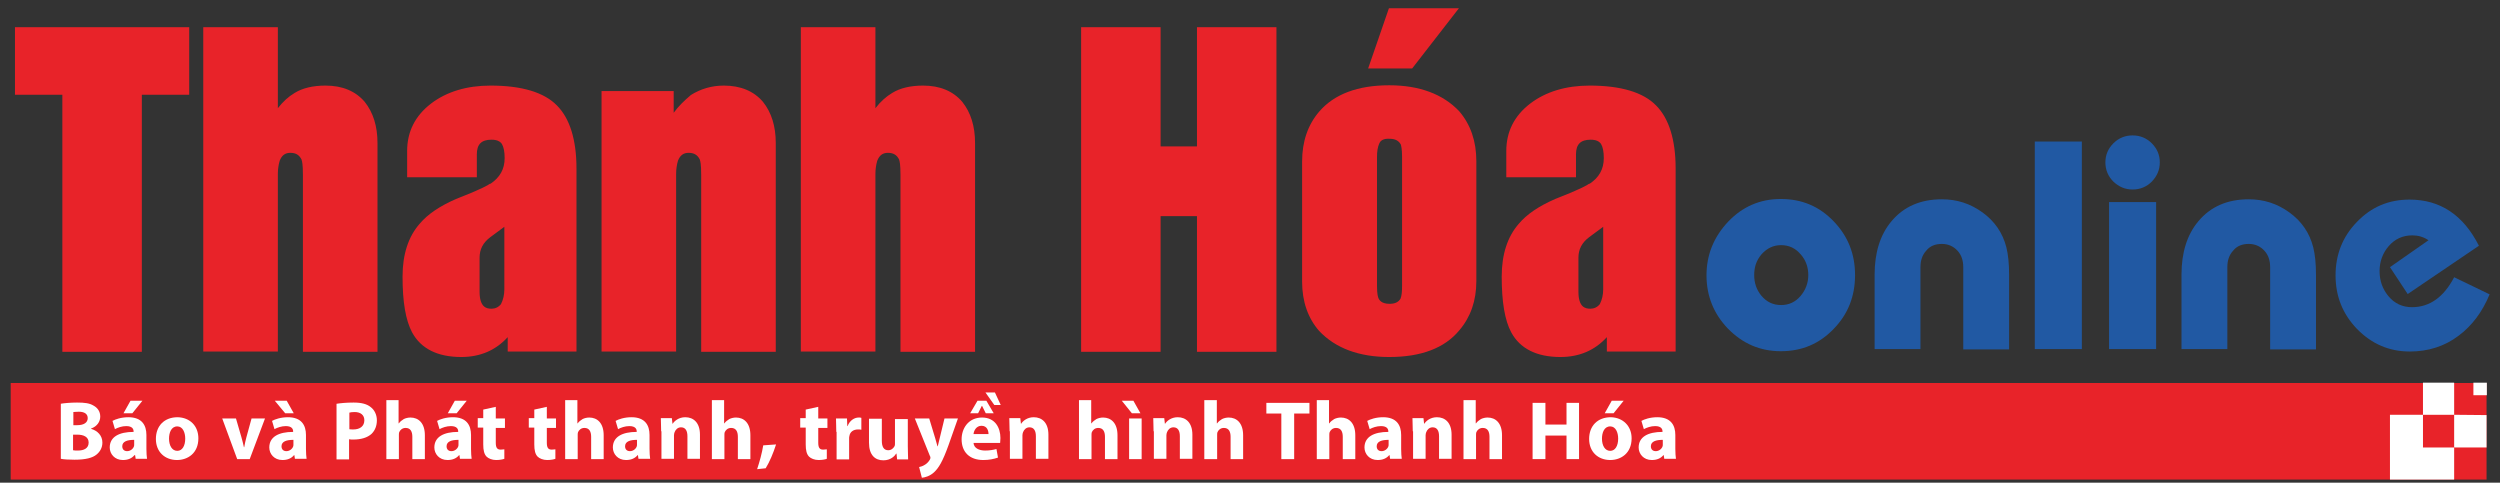 <?xml version="1.0" encoding="utf-8"?>
<!-- Generator: Adobe Illustrator 27.0.1, SVG Export Plug-In . SVG Version: 6.00 Build 0)  -->
<svg version="1.1" id="Layer_1" xmlns="http://www.w3.org/2000/svg" xmlns:xlink="http://www.w3.org/1999/xlink" x="0px" y="0px"
	 viewBox="0 0 817.9 157.9" enable-background="new 0 0 817.9 157.9" xml:space="preserve">
<rect x="0" y="0" width="817.9" height="157.9" fill="#333333" stroke="none"/>
<g>
	<path fill="#2159A3" d="M558.3,90.1c0-6.8,2.4-12.6,7.1-17.6c4.7-4.9,10.4-7.4,17.2-7.4c6.9,0,12.6,2.4,17.3,7.3
		c4.7,4.9,7,10.7,7,17.6c0,6.9-2.3,12.8-7,17.6c-4.7,4.9-10.4,7.3-17.3,7.3c-6.8,0-12.5-2.5-17.3-7.4
		C560.7,102.7,558.3,96.9,558.3,90.1z M573.9,90c0,2.6,0.8,4.9,2.4,6.8c1.7,2,3.8,3,6.4,3c2.6,0,4.7-1,6.4-3
		c1.6-1.9,2.5-4.2,2.5-6.8c0-2.6-0.8-4.9-2.5-6.8c-1.7-2-3.8-3-6.4-3c-2.5,0-4.6,1-6.4,3C574.6,85.2,573.9,87.4,573.9,90z"/>
	<path fill="#2159A3" d="M642.3,114.2V87.4c0-2.2-0.6-4-1.9-5.4c-1.3-1.4-3-2.2-5.1-2.2c-2.2,0-3.9,0.7-5.1,2.2
		c-1.3,1.4-1.9,3.2-1.9,5.4v26.8h-15V89.8c0-7.1,1.8-13,5.5-17.4c4-4.8,9.5-7.2,16.5-7.2c4.9,0,9.3,1.4,13.3,4.3s6.6,6.7,7.8,11.4
		c0.6,2.4,0.9,5.4,0.9,9v24.4H642.3z"/>
	<path fill="#2159A3" d="M665.7,114.2V46.3h15.4v67.9H665.7z"/>
	<path fill="#2159A3" d="M688.8,53.1c0-2.4,0.9-4.5,2.6-6.2c1.7-1.7,3.8-2.6,6.3-2.6c2.5,0,4.6,0.9,6.3,2.6c1.7,1.7,2.6,3.8,2.6,6.2
		c0,2.5-0.9,4.5-2.6,6.3c-1.7,1.7-3.8,2.6-6.3,2.6c-2.5,0-4.5-0.9-6.3-2.6C689.7,57.7,688.8,55.6,688.8,53.1z M690,114.2V66.1h15.4
		v48.1H690z"/>
	<path fill="#2159A3" d="M742.7,114.2V87.4c0-2.2-0.6-4-1.9-5.4c-1.3-1.4-3-2.2-5.1-2.2c-2.2,0-3.9,0.7-5.1,2.2
		c-1.3,1.4-1.9,3.2-1.9,5.4v26.8h-15V89.8c0-7.1,1.8-13,5.5-17.4c4-4.8,9.5-7.2,16.5-7.2c4.9,0,9.3,1.4,13.3,4.3s6.6,6.7,7.8,11.4
		c0.6,2.4,0.9,5.4,0.9,9v24.4H742.7z"/>
	<path fill="#2159A3" d="M814.5,96.3c-2.4,5.8-5.8,10.3-10.1,13.5c-4.6,3.5-10,5.2-16,5.2c-6.8,0-12.5-2.5-17.3-7.4
		c-4.7-4.9-7-10.7-7-17.5c0-6.8,2.3-12.7,7-17.5c4.7-4.9,10.4-7.3,17.2-7.3c10,0,17.6,5,22.7,15.1l-23.3,15.8l-5.8-8.8l12.6-8.8
		c-1.6-1.1-3.4-1.6-5.3-1.6c-3.1,0-5.7,1.2-7.7,3.5c-2,2.3-3,5.1-3,8.2c0,3.2,1,5.9,2.9,8.2c2,2.4,4.6,3.6,7.7,3.6
		c5.8,0,10.4-3.3,13.8-9.8L814.5,96.3z"/>
</g>
<rect x="3.5" y="125.3" fill="#E82329" width="810" height="31.6"/>
<g>
	<path fill="#FFFFFF" d="M19.8,132.1c1.1-0.2,3.3-0.4,5.4-0.4c2.5,0,4.1,0.2,5.4,1c1.3,0.7,2.2,1.9,2.2,3.6c0,1.6-1,3.2-3,3.9v0.1
		c2.1,0.6,3.7,2.2,3.7,4.5c0,1.7-0.8,3-1.9,3.9c-1.3,1.1-3.6,1.7-7.2,1.7c-2,0-3.6-0.1-4.5-0.3V132.1z M23.9,139.1h1.4
		c2.2,0,3.4-0.9,3.4-2.3c0-1.4-1.1-2.1-2.9-2.1c-0.9,0-1.4,0.1-1.8,0.1V139.1z M23.9,147.3c0.4,0.1,0.9,0.1,1.6,0.1
		c1.9,0,3.5-0.7,3.5-2.6c0-1.9-1.7-2.6-3.7-2.6h-1.4V147.3z"/>
	<path fill="#FFFFFF" d="M44.4,150.2l-0.2-1.3H44c-0.9,1.1-2.2,1.6-3.8,1.6c-2.7,0-4.3-2-4.3-4.1c0-3.5,3.1-5.1,7.8-5.1v-0.2
		c0-0.7-0.4-1.7-2.4-1.7c-1.4,0-2.8,0.5-3.7,1l-0.8-2.7c0.9-0.5,2.8-1.2,5.2-1.2c4.4,0,5.9,2.6,5.9,5.8v4.6c0,1.3,0.1,2.5,0.2,3.2
		H44.4z M43.9,143.9c-2.2,0-3.9,0.5-3.9,2.1c0,1.1,0.7,1.6,1.6,1.6c1,0,1.9-0.7,2.2-1.5c0.1-0.2,0.1-0.5,0.1-0.7V143.9z M46.6,131.1
		l-3.3,4.1h-2.9l2.3-4.1H46.6z"/>
	<path fill="#FFFFFF" d="M64.9,143.4c0,4.9-3.5,7.1-7,7.1c-3.9,0-6.9-2.6-6.9-6.9c0-4.3,2.8-7.1,7.1-7.1
		C62.2,136.6,64.9,139.4,64.9,143.4z M55.3,143.5c0,2.3,1,4,2.7,4c1.6,0,2.6-1.6,2.6-4c0-2-0.8-4-2.6-4
		C56,139.5,55.3,141.6,55.3,143.5z"/>
	<path fill="#FFFFFF" d="M77.2,136.9l1.8,6.2c0.3,1.1,0.6,2.2,0.8,3.2h0.1c0.2-1.1,0.4-2.1,0.7-3.2l1.7-6.2h4.4l-5,13.3h-4.1
		l-4.9-13.3H77.2z"/>
	<path fill="#FFFFFF" d="M96.5,150.2l-0.2-1.3h-0.1c-0.9,1.1-2.2,1.6-3.8,1.6c-2.7,0-4.3-2-4.3-4.1c0-3.5,3.1-5.1,7.8-5.1v-0.2
		c0-0.7-0.4-1.7-2.4-1.7c-1.4,0-2.8,0.5-3.7,1l-0.8-2.7c0.9-0.5,2.8-1.2,5.2-1.2c4.4,0,5.9,2.6,5.9,5.8v4.6c0,1.3,0.1,2.5,0.2,3.2
		H96.5z M93.8,131.1l2.3,4.1h-2.8l-3.4-4.1H93.8z M96,143.9c-2.2,0-3.9,0.5-3.9,2.1c0,1.1,0.7,1.6,1.6,1.6c1,0,1.9-0.7,2.2-1.5
		c0.1-0.2,0.1-0.5,0.1-0.7V143.9z"/>
	<path fill="#FFFFFF" d="M110.1,132.1c1.3-0.2,3.1-0.4,5.6-0.4c2.6,0,4.4,0.5,5.6,1.5c1.2,0.9,2,2.5,2,4.3s-0.6,3.3-1.7,4.4
		c-1.4,1.3-3.5,1.9-6,1.9c-0.5,0-1,0-1.4-0.1v6.6h-4.1V132.1z M114.2,140.4c0.4,0.1,0.8,0.1,1.4,0.1c2.2,0,3.6-1.1,3.6-3
		c0-1.7-1.2-2.7-3.2-2.7c-0.8,0-1.4,0.1-1.7,0.2V140.4z"/>
	<path fill="#FFFFFF" d="M126.3,130.9h4.1v7.6h0.1c0.4-0.6,1-1,1.6-1.4c0.6-0.3,1.4-0.5,2.2-0.5c2.6,0,4.7,1.8,4.7,5.8v7.8h-4.1
		v-7.3c0-1.7-0.6-2.9-2.2-2.9c-1.1,0-1.8,0.7-2.1,1.4c-0.1,0.3-0.1,0.6-0.1,0.9v7.9h-4.1V130.9z"/>
	<path fill="#FFFFFF" d="M150.5,150.2l-0.2-1.3h-0.1c-0.9,1.1-2.2,1.6-3.8,1.6c-2.7,0-4.3-2-4.3-4.1c0-3.5,3.1-5.1,7.8-5.1v-0.2
		c0-0.7-0.4-1.7-2.4-1.7c-1.4,0-2.8,0.5-3.7,1l-0.8-2.7c0.9-0.5,2.8-1.2,5.2-1.2c4.4,0,5.9,2.6,5.9,5.8v4.6c0,1.3,0.1,2.5,0.2,3.2
		H150.5z M150,143.9c-2.2,0-3.9,0.5-3.9,2.1c0,1.1,0.7,1.6,1.6,1.6c1,0,1.9-0.7,2.2-1.5c0.1-0.2,0.1-0.5,0.1-0.7V143.9z
		 M152.7,131.1l-3.3,4.1h-2.9l2.3-4.1H152.7z"/>
	<path fill="#FFFFFF" d="M162.2,133.1v3.8h3v3.1h-3v4.8c0,1.6,0.4,2.3,1.6,2.3c0.5,0,0.9-0.1,1.2-0.1l0,3.1
		c-0.5,0.2-1.5,0.4-2.7,0.4c-1.3,0-2.5-0.5-3.1-1.1c-0.8-0.8-1.1-2.1-1.1-4v-5.5h-1.8v-3.1h1.8V134L162.2,133.1z"/>
	<path fill="#FFFFFF" d="M178.9,133.1v3.8h3v3.1h-3v4.8c0,1.6,0.4,2.3,1.6,2.3c0.5,0,0.9-0.1,1.2-0.1l0,3.1
		c-0.5,0.2-1.5,0.4-2.7,0.4c-1.3,0-2.5-0.5-3.1-1.1c-0.8-0.8-1.1-2.1-1.1-4v-5.5H173v-3.1h1.8V134L178.9,133.1z"/>
	<path fill="#FFFFFF" d="M184.8,130.9h4.1v7.6h0.1c0.4-0.6,1-1,1.6-1.4c0.6-0.3,1.4-0.5,2.2-0.5c2.6,0,4.7,1.8,4.7,5.8v7.8h-4.1
		v-7.3c0-1.7-0.6-2.9-2.2-2.9c-1.1,0-1.8,0.7-2.1,1.4c-0.1,0.3-0.1,0.6-0.1,0.9v7.9h-4.1V130.9z"/>
	<path fill="#FFFFFF" d="M208.9,150.2l-0.2-1.3h-0.1c-0.9,1.1-2.2,1.6-3.8,1.6c-2.7,0-4.3-2-4.3-4.1c0-3.5,3.1-5.1,7.8-5.1v-0.2
		c0-0.7-0.4-1.7-2.4-1.7c-1.4,0-2.8,0.5-3.7,1l-0.8-2.7c0.9-0.5,2.8-1.2,5.2-1.2c4.4,0,5.9,2.6,5.9,5.8v4.6c0,1.3,0.1,2.5,0.2,3.2
		H208.9z M208.4,143.9c-2.2,0-3.9,0.5-3.9,2.1c0,1.1,0.7,1.6,1.6,1.6c1,0,1.9-0.7,2.2-1.5c0.1-0.2,0.1-0.5,0.1-0.7V143.9z"/>
	<path fill="#FFFFFF" d="M216.3,141.1c0-1.7-0.1-3.1-0.1-4.3h3.6l0.2,1.8h0.1c0.5-0.8,1.9-2.1,4.1-2.1c2.7,0,4.8,1.8,4.8,5.7v7.9
		h-4.1v-7.4c0-1.7-0.6-2.9-2.1-2.9c-1.1,0-1.8,0.8-2.1,1.6c-0.1,0.2-0.2,0.7-0.2,1v7.7h-4.1V141.1z"/>
	<path fill="#FFFFFF" d="M232.8,130.9h4.1v7.6h0.1c0.4-0.6,1-1,1.6-1.4c0.6-0.3,1.4-0.5,2.2-0.5c2.6,0,4.7,1.8,4.7,5.8v7.8h-4.1
		v-7.3c0-1.7-0.6-2.9-2.2-2.9c-1.1,0-1.8,0.7-2.1,1.4c-0.1,0.3-0.1,0.6-0.1,0.9v7.9h-4.1V130.9z"/>
	<path fill="#FFFFFF" d="M247.7,153.5c0.8-2.4,1.6-5.3,2-7.8l4.2-0.3c-0.9,2.8-2.1,5.7-3.4,7.8L247.7,153.5z"/>
	<path fill="#FFFFFF" d="M267.7,133.1v3.8h3v3.1h-3v4.8c0,1.6,0.4,2.3,1.6,2.3c0.5,0,0.9-0.1,1.2-0.1l0,3.1
		c-0.5,0.2-1.5,0.4-2.7,0.4c-1.3,0-2.5-0.5-3.1-1.1c-0.8-0.8-1.1-2.1-1.1-4v-5.5h-1.8v-3.1h1.8V134L267.7,133.1z"/>
	<path fill="#FFFFFF" d="M273.6,141.3c0-2-0.1-3.2-0.1-4.4h3.6l0.1,2.5h0.1c0.7-1.9,2.3-2.8,3.6-2.8c0.4,0,0.6,0,0.9,0.1v3.9
		c-0.3-0.1-0.7-0.1-1.1-0.1c-1.5,0-2.6,0.8-2.8,2.1c-0.1,0.3-0.1,0.6-0.1,0.9v6.8h-4.1V141.3z"/>
	<path fill="#FFFFFF" d="M297,146c0,1.7,0.1,3.2,0.1,4.3h-3.6l-0.2-1.9h-0.1c-0.5,0.8-1.8,2.2-4.2,2.2c-2.7,0-4.7-1.7-4.7-5.8v-7.8
		h4.2v7.2c0,1.9,0.6,3.1,2.1,3.1c1.1,0,1.8-0.8,2.1-1.4c0.1-0.2,0.1-0.6,0.1-0.9v-7.9h4.2V146z"/>
	<path fill="#FFFFFF" d="M304,136.9l2,6.6c0.2,0.8,0.5,1.8,0.7,2.5h0.1c0.2-0.7,0.4-1.7,0.6-2.5l1.6-6.6h4.4l-3.1,8.8
		c-1.9,5.3-3.2,7.4-4.7,8.8c-1.4,1.3-3,1.7-4,1.8l-0.9-3.5c0.5-0.1,1.2-0.3,1.8-0.7c0.6-0.3,1.3-1,1.7-1.7c0.1-0.2,0.2-0.4,0.2-0.6
		c0-0.1,0-0.4-0.2-0.7l-4.9-12.2H304z"/>
	<path fill="#FFFFFF" d="M318.5,144.9c0.1,1.7,1.8,2.5,3.8,2.5c1.4,0,2.6-0.2,3.7-0.5l0.5,2.8c-1.4,0.5-3,0.8-4.8,0.8
		c-4.5,0-7.1-2.6-7.1-6.8c0-3.4,2.1-7.1,6.7-7.1c4.3,0,6,3.4,6,6.7c0,0.7-0.1,1.3-0.1,1.6H318.5z M322.7,131.1l2.4,4.1h-2.6
		l-1.2-2.4h-0.1l-1.2,2.4h-2.6l2.4-4.1H322.7z M323.4,142c0-1-0.4-2.7-2.3-2.7c-1.7,0-2.5,1.6-2.6,2.7H323.4z M325.5,128.4l1.9,4.1
		h-2.1l-2.9-4.1H325.5z"/>
	<path fill="#FFFFFF" d="M330.3,141.1c0-1.7-0.1-3.1-0.1-4.3h3.6l0.2,1.8h0.1c0.5-0.8,1.9-2.1,4.1-2.1c2.7,0,4.8,1.8,4.8,5.7v7.9
		h-4.1v-7.4c0-1.7-0.6-2.9-2.1-2.9c-1.1,0-1.8,0.8-2.1,1.6c-0.1,0.2-0.2,0.7-0.2,1v7.7h-4.1V141.1z"/>
	<path fill="#FFFFFF" d="M352.9,130.9h4.1v7.6h0.1c0.4-0.6,1-1,1.6-1.4c0.6-0.3,1.4-0.5,2.2-0.5c2.6,0,4.7,1.8,4.7,5.8v7.8h-4.1
		v-7.3c0-1.7-0.6-2.9-2.2-2.9c-1.1,0-1.8,0.7-2.1,1.4c-0.1,0.3-0.1,0.6-0.1,0.9v7.9h-4.1V130.9z"/>
	<path fill="#FFFFFF" d="M370.8,131.1l2.3,4.1h-2.8l-3.3-4.1H370.8z M369.4,150.2v-13.3h4.1v13.3H369.4z"/>
	<path fill="#FFFFFF" d="M377.4,141.1c0-1.7-0.1-3.1-0.1-4.3h3.6l0.2,1.8h0.1c0.5-0.8,1.9-2.1,4.1-2.1c2.7,0,4.8,1.8,4.8,5.7v7.9
		H386v-7.4c0-1.7-0.6-2.9-2.1-2.9c-1.1,0-1.8,0.8-2.1,1.6c-0.1,0.2-0.2,0.7-0.2,1v7.7h-4.1V141.1z"/>
	<path fill="#FFFFFF" d="M394,130.9h4.1v7.6h0.1c0.4-0.6,1-1,1.6-1.4c0.6-0.3,1.4-0.5,2.2-0.5c2.6,0,4.7,1.8,4.7,5.8v7.8h-4.1v-7.3
		c0-1.7-0.6-2.9-2.2-2.9c-1.1,0-1.8,0.7-2.1,1.4c-0.1,0.3-0.1,0.6-0.1,0.9v7.9H394V130.9z"/>
	<path fill="#FFFFFF" d="M419.2,135.3h-4.9v-3.5h14.1v3.5h-5v14.9h-4.2V135.3z"/>
	<path fill="#FFFFFF" d="M430.7,130.9h4.1v7.6h0.1c0.4-0.6,1-1,1.6-1.4c0.6-0.3,1.4-0.5,2.2-0.5c2.6,0,4.7,1.8,4.7,5.8v7.8h-4.1
		v-7.3c0-1.7-0.6-2.9-2.2-2.9c-1.1,0-1.8,0.7-2.1,1.4c-0.1,0.3-0.1,0.6-0.1,0.9v7.9h-4.1V130.9z"/>
	<path fill="#FFFFFF" d="M454.8,150.2l-0.2-1.3h-0.1c-0.9,1.1-2.2,1.6-3.8,1.6c-2.7,0-4.3-2-4.3-4.1c0-3.5,3.1-5.1,7.8-5.1v-0.2
		c0-0.7-0.4-1.7-2.4-1.7c-1.4,0-2.8,0.5-3.7,1l-0.8-2.7c0.9-0.5,2.8-1.2,5.2-1.2c4.4,0,5.9,2.6,5.9,5.8v4.6c0,1.3,0.1,2.5,0.2,3.2
		H454.8z M454.3,143.9c-2.2,0-3.9,0.5-3.9,2.1c0,1.1,0.7,1.6,1.6,1.6c1,0,1.9-0.7,2.2-1.5c0.1-0.2,0.1-0.5,0.1-0.7V143.9z"/>
	<path fill="#FFFFFF" d="M462.2,141.1c0-1.7-0.1-3.1-0.1-4.3h3.6l0.2,1.8h0.1c0.5-0.8,1.9-2.1,4.1-2.1c2.7,0,4.8,1.8,4.8,5.7v7.9
		h-4.1v-7.4c0-1.7-0.6-2.9-2.1-2.9c-1.1,0-1.8,0.8-2.1,1.6c-0.1,0.2-0.2,0.7-0.2,1v7.7h-4.1V141.1z"/>
	<path fill="#FFFFFF" d="M478.7,130.9h4.1v7.6h0.1c0.4-0.6,1-1,1.6-1.4c0.6-0.3,1.4-0.5,2.2-0.5c2.6,0,4.7,1.8,4.7,5.8v7.8h-4.1
		v-7.3c0-1.7-0.6-2.9-2.2-2.9c-1.1,0-1.8,0.7-2.1,1.4c-0.1,0.3-0.1,0.6-0.1,0.9v7.9h-4.1V130.9z"/>
	<path fill="#FFFFFF" d="M505.6,131.8v7.1h6.9v-7.1h4.1v18.4h-4.1v-7.7h-6.9v7.7h-4.2v-18.4H505.6z"/>
	<path fill="#FFFFFF" d="M533.8,143.4c0,4.9-3.5,7.1-7,7.1c-3.9,0-6.9-2.6-6.9-6.9c0-4.3,2.8-7.1,7.1-7.1
		C531,136.6,533.8,139.4,533.8,143.4z M524.1,143.5c0,2.3,1,4,2.7,4c1.6,0,2.6-1.6,2.6-4c0-2-0.8-4-2.6-4
		C524.8,139.5,524.1,141.6,524.1,143.5z M531.2,131.1l-3.3,4.1H525l2.3-4.1H531.2z"/>
	<path fill="#FFFFFF" d="M544.5,150.2l-0.2-1.3h-0.1c-0.9,1.1-2.2,1.6-3.8,1.6c-2.7,0-4.3-2-4.3-4.1c0-3.5,3.1-5.1,7.8-5.1v-0.2
		c0-0.7-0.4-1.7-2.4-1.7c-1.4,0-2.8,0.5-3.7,1l-0.8-2.7c0.9-0.5,2.8-1.2,5.2-1.2c4.4,0,5.9,2.6,5.9,5.8v4.6c0,1.3,0.1,2.5,0.2,3.2
		H544.5z M544,143.9c-2.2,0-3.9,0.5-3.9,2.1c0,1.1,0.7,1.6,1.6,1.6c1,0,1.9-0.7,2.2-1.5c0.1-0.2,0.1-0.5,0.1-0.7V143.9z"/>
</g>
<polygon fill="#FFFFFF" points="781.9,135.7 792.7,135.7 792.7,146.4 802.9,146.4 802.9,156.9 781.9,156.9 "/>
<polygon fill="#FFFFFF" points="802.9,135.7 792.7,135.7 792.7,125.2 802.9,125.2 802.9,146.4 813.5,146.4 813.5,135.8 "/>
<rect x="809.2" y="125.2" fill="#FFFFFF" width="4.4" height="4.1"/>
<g>
	<g>
		<path fill="#E82329" d="M5.9,30V9.9h55.1V30H45.4v84.1h-24V30H5.9z"/>
		<path fill="#E82329" d="M46.4,115.1h-26V31H4.9V8.9h57V31H46.4V115.1z M22.4,113.2h22.1V29H60V10.9H6.8V29h15.5V113.2z"/>
	</g>
	<g>
		<path fill="#E82329" d="M67.4,114.1V9.9h22.4v28.6c2.1-3.3,4.4-5.7,6.9-7.2c2.5-1.5,5.7-2.2,9.6-2.2c5.2,0,9.2,1.7,12,5
			c2.7,3.3,4,7.6,4,12.9v67.2H100v-57c0-2.7-0.2-4.4-0.5-5.1c-0.8-1.9-2.3-2.9-4.6-2.9c-2.1,0-3.5,1.1-4.4,3.2
			c-0.5,1.5-0.7,3.1-0.7,4.7v57H67.4z"/>
		<path fill="#E82329" d="M123.4,115.1H99.1v-58c0-3.5-0.3-4.4-0.4-4.7l0-0.1c-0.7-1.5-1.8-2.3-3.7-2.3c-1.7,0-2.8,0.8-3.5,2.6
			c-0.4,1.4-0.6,2.8-0.6,4.4v58H66.5V8.9h24.4v26.5c1.7-2.2,3.5-3.8,5.5-5c2.6-1.6,6-2.4,10.1-2.4c5.5,0,9.8,1.8,12.8,5.3l0,0
			c2.8,3.5,4.2,8,4.2,13.5V115.1z M101,113.2h20.5V47c0-5-1.3-9.2-3.8-12.3c-2.6-3.1-6.3-4.6-11.3-4.6c-3.7,0-6.8,0.7-9.1,2.1
			c-2.4,1.4-4.6,3.7-6.6,6.9l-1.8,2.8V10.9H68.4v102.3h20.5v-56c0-1.7,0.3-3.4,0.7-5l0-0.1c1-2.5,2.8-3.9,5.3-3.9
			c2.6,0,4.5,1.2,5.5,3.4c0.3,0.6,0.6,1.8,0.6,5.5V113.2z"/>
	</g>
	<g>
		<path fill="#E82329" d="M187.7,55.2v59h-20.6v-6.4c-3.9,5.4-9.3,8.1-16.2,8.1c-7.4,0-12.5-2.5-15.3-7.6c-2-3.8-3-9.7-3-17.8
			c0-7,1.8-12.6,5.3-16.7c2.5-3,6.4-5.6,11.6-7.8c6.6-2.6,10.4-4.3,11.4-5.2c3.4-2.2,5-5.3,5-9.2c0-2.2-0.3-3.9-1-5.1
			c-0.8-1.2-2.2-1.8-4.2-1.8c-3.8,0-5.7,1.9-5.7,5.7V57h-20.8v-7.6c0-6,2.5-10.9,7.4-14.7c5-3.8,11.3-5.7,18.9-5.7
			c9.9,0,16.9,2.1,21,6.2C185.6,39.3,187.7,46,187.7,55.2z M166,94.7V72.2l-6.2,4.6c-2.6,2-3.9,4.5-3.9,7.5v11.1
			c0,4.4,1.6,6.6,4.9,6.6c1.6,0,2.9-0.6,3.9-1.9C165.6,98.5,166,96.7,166,94.7z"/>
		<path fill="#E82329" d="M150.9,116.8c-7.7,0-13.2-2.7-16.1-8.1c-2.1-4-3.1-9.9-3.1-18.2c0-7.3,1.9-13.1,5.6-17.3
			c2.6-3.1,6.6-5.8,11.9-8.1l0,0c8.5-3.3,10.6-4.6,11.1-5l0.1,0l0.1,0c3.1-2.1,4.6-4.8,4.6-8.4c0-2-0.3-3.6-0.9-4.6
			c-0.6-0.9-1.7-1.4-3.4-1.4c-3.3,0-4.8,1.5-4.8,4.8V58h-22.8v-8.6c0-6.3,2.6-11.5,7.8-15.5c5.1-3.9,11.7-5.9,19.5-5.9
			c10.2,0,17.5,2.2,21.7,6.5c4.2,4.2,6.4,11.2,6.4,20.6v59.9h-22.5v-4.7C162.2,114.6,157.1,116.8,150.9,116.8z M150,66.8
			c-5,2.2-8.8,4.7-11.2,7.6c-3.4,3.9-5.1,9.3-5.1,16.1c0,7.9,1,13.7,2.9,17.3c2.6,4.8,7.4,7.1,14.4,7.1c6.6,0,11.6-2.5,15.4-7.7
			l1.8-2.4v8.5h18.6v-58c0-8.9-2-15.4-5.8-19.2C177,32,170.2,30,160.5,30c-7.4,0-13.6,1.8-18.3,5.5c-4.7,3.7-7,8.2-7,13.9V56h18.9
			v-5.8c0-4.4,2.3-6.7,6.7-6.7c2.4,0,4.1,0.8,5,2.3l0,0c0.8,1.4,1.1,3.2,1.1,5.6c0,4.2-1.8,7.6-5.4,10
			C160.8,62.1,158.8,63.3,150,66.8z M160.8,102.9c-2.7,0-5.9-1.3-5.9-7.6V84.3c0-3.3,1.4-6,4.3-8.2l0,0l7.8-5.7v24.4
			c0,2.1-0.5,4.1-1.4,5.8l0,0.1l-0.1,0.1C164.2,102.2,162.7,102.9,160.8,102.9z M160.4,77.6c-2.4,1.8-3.5,4-3.5,6.7v11.1
			c0,5.1,2.2,5.6,3.9,5.6c1.2,0,2.3-0.5,3.1-1.5c0.7-1.4,1.1-3,1.1-4.8V74.2L160.4,77.6z"/>
	</g>
	<g>
		<path fill="#E82329" d="M197.8,114.1V30.8h21.6V40c2-3.2,4.4-5.9,7.1-8c3-2,6.4-2.9,10.3-2.9c5.2,0,9.2,1.7,12,5
			c2.7,3.3,4,7.6,4,12.9v67.2h-22.4v-57c0-2.7-0.2-4.4-0.5-5.1c-0.8-1.9-2.3-2.9-4.6-2.9c-2.1,0-3.5,1.1-4.4,3.2
			c-0.5,1.5-0.7,3.1-0.7,4.7v57H197.8z"/>
		<path fill="#E82329" d="M253.8,115.1h-24.4v-58c0-3.5-0.3-4.4-0.4-4.7l0-0.1c-0.7-1.5-1.8-2.3-3.7-2.3c-1.7,0-2.8,0.8-3.5,2.6
			c-0.4,1.4-0.6,2.8-0.6,4.4v58h-24.4V29.8h23.6v7.1c1.6-2.2,3.5-4,5.5-5.7l0.1-0.1c3.2-2,6.8-3.1,10.8-3.1c5.5,0,9.8,1.8,12.8,5.3
			l0,0c2.8,3.5,4.2,8,4.2,13.5V115.1z M231.4,113.2h20.5V47c0-5-1.3-9.2-3.8-12.3c-2.6-3.1-6.3-4.6-11.3-4.6c-3.6,0-6.9,0.9-9.7,2.7
			c-2.6,2.1-4.9,4.7-6.8,7.7l-1.8,2.9V31.8h-19.7v81.4h20.5v-56c0-1.7,0.3-3.4,0.7-5l0-0.1c1-2.5,2.8-3.9,5.3-3.9
			c2.6,0,4.5,1.2,5.5,3.4c0.3,0.6,0.6,1.8,0.6,5.5V113.2z"/>
	</g>
	<g>
		<path fill="#E82329" d="M263.1,114.1V9.9h22.4v28.6c2.1-3.3,4.4-5.7,6.9-7.2c2.5-1.5,5.7-2.2,9.6-2.2c5.2,0,9.2,1.7,12,5
			c2.7,3.3,4,7.6,4,12.9v67.2h-22.4v-57c0-2.7-0.2-4.4-0.5-5.1c-0.8-1.9-2.3-2.9-4.6-2.9c-2.1,0-3.5,1.1-4.4,3.2
			c-0.5,1.5-0.7,3.1-0.7,4.7v57H263.1z"/>
		<path fill="#E82329" d="M319,115.1h-24.4v-58c0-3.5-0.3-4.4-0.4-4.7l0-0.1c-0.7-1.5-1.8-2.3-3.7-2.3c-1.7,0-2.8,0.8-3.5,2.6
			c-0.4,1.4-0.6,2.8-0.6,4.4v58h-24.4V8.9h24.4v26.5c1.7-2.2,3.5-3.8,5.5-5c2.6-1.6,6-2.4,10.1-2.4c5.5,0,9.8,1.8,12.8,5.3l0,0
			c2.8,3.5,4.2,8,4.2,13.5V115.1z M296.6,113.2h20.5V47c0-5-1.3-9.2-3.8-12.3C310.7,31.5,307,30,302,30c-3.7,0-6.8,0.7-9.1,2.1
			c-2.4,1.4-4.6,3.7-6.6,6.9l-1.8,2.8V10.9H264v102.3h20.5v-56c0-1.7,0.3-3.4,0.7-5l0-0.1c1-2.5,2.8-3.9,5.3-3.9
			c2.6,0,4.5,1.2,5.5,3.4c0.3,0.6,0.6,1.8,0.6,5.5V113.2z"/>
	</g>
	<g>
		<path fill="#E82329" d="M354.8,114.1V9.9h24v39h13.8v-39h24v104.2h-24V69.8h-13.8v44.4H354.8z"/>
		<path fill="#E82329" d="M417.6,115.1h-26V70.7h-11.9v44.4h-26V8.9h26v39h11.9v-39h26V115.1z M393.6,113.2h22.1V10.9h-22.1v39
			h-15.8v-39h-22.1v102.3h22.1V68.8h15.8V113.2z"/>
	</g>
	<g>
		<path fill="#E82329" d="M427,52.8c0-6.3,1.8-11.5,5.3-15.7c4.7-5.5,12.1-8.2,22.2-8.2c9.7,0,17.1,2.7,22.2,8.2
			c3.6,4.1,5.3,9.3,5.3,15.7v39.3c0,6.2-1.8,11.3-5.3,15.5c-4.7,5.5-12.1,8.2-22.2,8.2c-9.6,0-17-2.7-22.2-8.2
			c-3.6-4.1-5.3-9.2-5.3-15.5V52.8z M455.1,3.6h20.2l-13.8,17.8H449L455.1,3.6z M449.4,93.6c0,2.2,0.2,3.7,0.6,4.5
			c0.7,1.6,2.2,2.4,4.5,2.4c2.1,0,3.6-0.7,4.5-2.2c0.4-1.1,0.6-2.7,0.6-4.6V51.3c0-2.2-0.2-3.7-0.5-4.5c-0.9-1.7-2.4-2.5-4.6-2.5
			c-2,0-3.4,0.7-4.1,2c-0.6,1.4-1,3.1-1,5V93.6z"/>
		<path fill="#E82329" d="M454.5,116.8c-9.9,0-17.6-2.9-22.9-8.5l0,0c-3.7-4.2-5.6-9.7-5.6-16.1V52.8c0-6.5,1.9-12,5.6-16.3
			c4.9-5.7,12.6-8.6,22.9-8.6c9.9,0,17.6,2.9,22.9,8.5l0,0c3.7,4.3,5.6,9.8,5.6,16.3v39.3c0,6.4-1.9,11.8-5.6,16.1
			C472.6,113.9,464.9,116.8,454.5,116.8z M433.1,106.9c4.9,5.2,12.1,7.9,21.4,7.9c9.8,0,17-2.6,21.4-7.9c3.4-4,5.1-9,5.1-14.8V52.8
			c0-6-1.7-11.1-5.1-15c-4.9-5.2-12.1-7.9-21.4-7.9c-9.7,0-16.9,2.6-21.4,7.9c-3.4,3.9-5.1,9-5.1,15v39.3
			C428,98.1,429.7,103,433.1,106.9z M454.5,101.4c-3.4,0-4.8-1.6-5.4-2.9c-0.4-0.9-0.7-2.5-0.7-4.9V51.3c0-2,0.4-3.8,1-5.4l0-0.1
			c0.9-1.6,2.6-2.5,5-2.5c2.5,0,4.4,1,5.4,3l0,0.1c0.4,0.9,0.6,2.5,0.6,4.9v42.3c0,2-0.2,3.7-0.7,4.9l0,0.1l0,0.1
			C458.7,100.5,457,101.4,454.5,101.4z M451.3,46.8c-0.6,1.3-0.8,2.8-0.8,4.5v42.3c0,2.5,0.3,3.6,0.5,4l0,0c0.2,0.4,0.8,1.8,3.6,1.8
			c1.7,0,2.9-0.5,3.6-1.7c0.4-1,0.5-2.4,0.5-4.2V51.3c0-2.6-0.3-3.6-0.4-4c-0.7-1.3-1.9-1.9-3.7-1.9
			C452.9,45.3,451.8,45.8,451.3,46.8z M462,22.4h-14.4l6.8-19.7h22.9L462,22.4z M450.3,20.4H461l12.3-15.8h-17.6L450.3,20.4z"/>
	</g>
	<g>
		<path fill="#E82329" d="M547.2,55.2v59h-20.6v-6.4c-3.9,5.4-9.3,8.1-16.2,8.1c-7.4,0-12.5-2.5-15.3-7.6c-2-3.8-3-9.7-3-17.8
			c0-7,1.8-12.6,5.3-16.7c2.5-3,6.4-5.6,11.6-7.8c6.6-2.6,10.4-4.3,11.4-5.2c3.4-2.2,5-5.3,5-9.2c0-2.2-0.3-3.9-1-5.1
			c-0.8-1.2-2.2-1.8-4.2-1.8c-3.8,0-5.7,1.9-5.7,5.7V57h-20.8v-7.6c0-6,2.5-10.9,7.4-14.7c5-3.8,11.3-5.7,18.9-5.7
			c9.9,0,16.9,2.1,21,6.2C545.2,39.3,547.2,46,547.2,55.2z M525.6,94.7V72.2l-6.2,4.6c-2.6,2-3.9,4.5-3.9,7.5v11.1
			c0,4.4,1.6,6.6,4.9,6.6c1.6,0,2.9-0.6,3.9-1.9C525.2,98.5,525.6,96.7,525.6,94.7z"/>
		<path fill="#E82329" d="M510.5,116.8c-7.7,0-13.2-2.7-16.1-8.1c-2.1-3.9-3.1-10-3.1-18.2c0-7.3,1.9-13.1,5.6-17.3
			c2.6-3.1,6.6-5.8,11.9-8.1l0,0c8.5-3.3,10.6-4.6,11.1-5l0.1,0l0.1,0c3.1-2.1,4.6-4.8,4.6-8.4c0-2-0.3-3.6-0.9-4.6
			c-0.6-0.9-1.7-1.4-3.4-1.4c-3.3,0-4.8,1.5-4.8,4.8V58h-22.8v-8.6c0-6.3,2.6-11.5,7.8-15.5c5.1-3.9,11.7-5.9,19.5-5.9
			c10.2,0,17.5,2.2,21.7,6.5c4.2,4.2,6.4,11.2,6.4,20.6v59.9h-22.5v-4.7C521.8,114.6,516.7,116.8,510.5,116.8z M509.5,66.8
			c-5,2.2-8.8,4.7-11.2,7.6c-3.4,3.9-5.1,9.3-5.1,16.1c0,7.9,1,13.7,2.9,17.3c2.6,4.8,7.4,7.1,14.4,7.1c6.6,0,11.6-2.5,15.4-7.7
			l1.8-2.4v8.5h18.6v-58c0-8.9-2-15.4-5.8-19.2c-3.9-3.9-10.7-5.9-20.3-5.9c-7.4,0-13.6,1.8-18.3,5.5c-4.7,3.7-7,8.2-7,13.9V56h18.9
			v-5.8c0-4.4,2.3-6.7,6.7-6.7c2.4,0,4.1,0.8,5,2.3l0,0c0.8,1.4,1.1,3.2,1.1,5.6c0,4.2-1.8,7.6-5.4,10
			C520.4,62.1,518.3,63.3,509.5,66.8z M520.4,102.9c-2.7,0-5.9-1.3-5.9-7.6V84.3c0-3.3,1.4-6,4.3-8.2l0,0l7.8-5.7v24.4
			c0,2.1-0.5,4.1-1.4,5.8l0,0.1l-0.1,0.1C523.8,102.2,522.2,102.9,520.4,102.9z M519.9,77.6c-2.4,1.8-3.5,4-3.5,6.7v11.1
			c0,5.1,2.2,5.6,3.9,5.6c1.2,0,2.3-0.5,3.1-1.5c0.7-1.4,1.1-3,1.1-4.8V74.2L519.9,77.6z"/>
	</g>
</g>
</svg>
